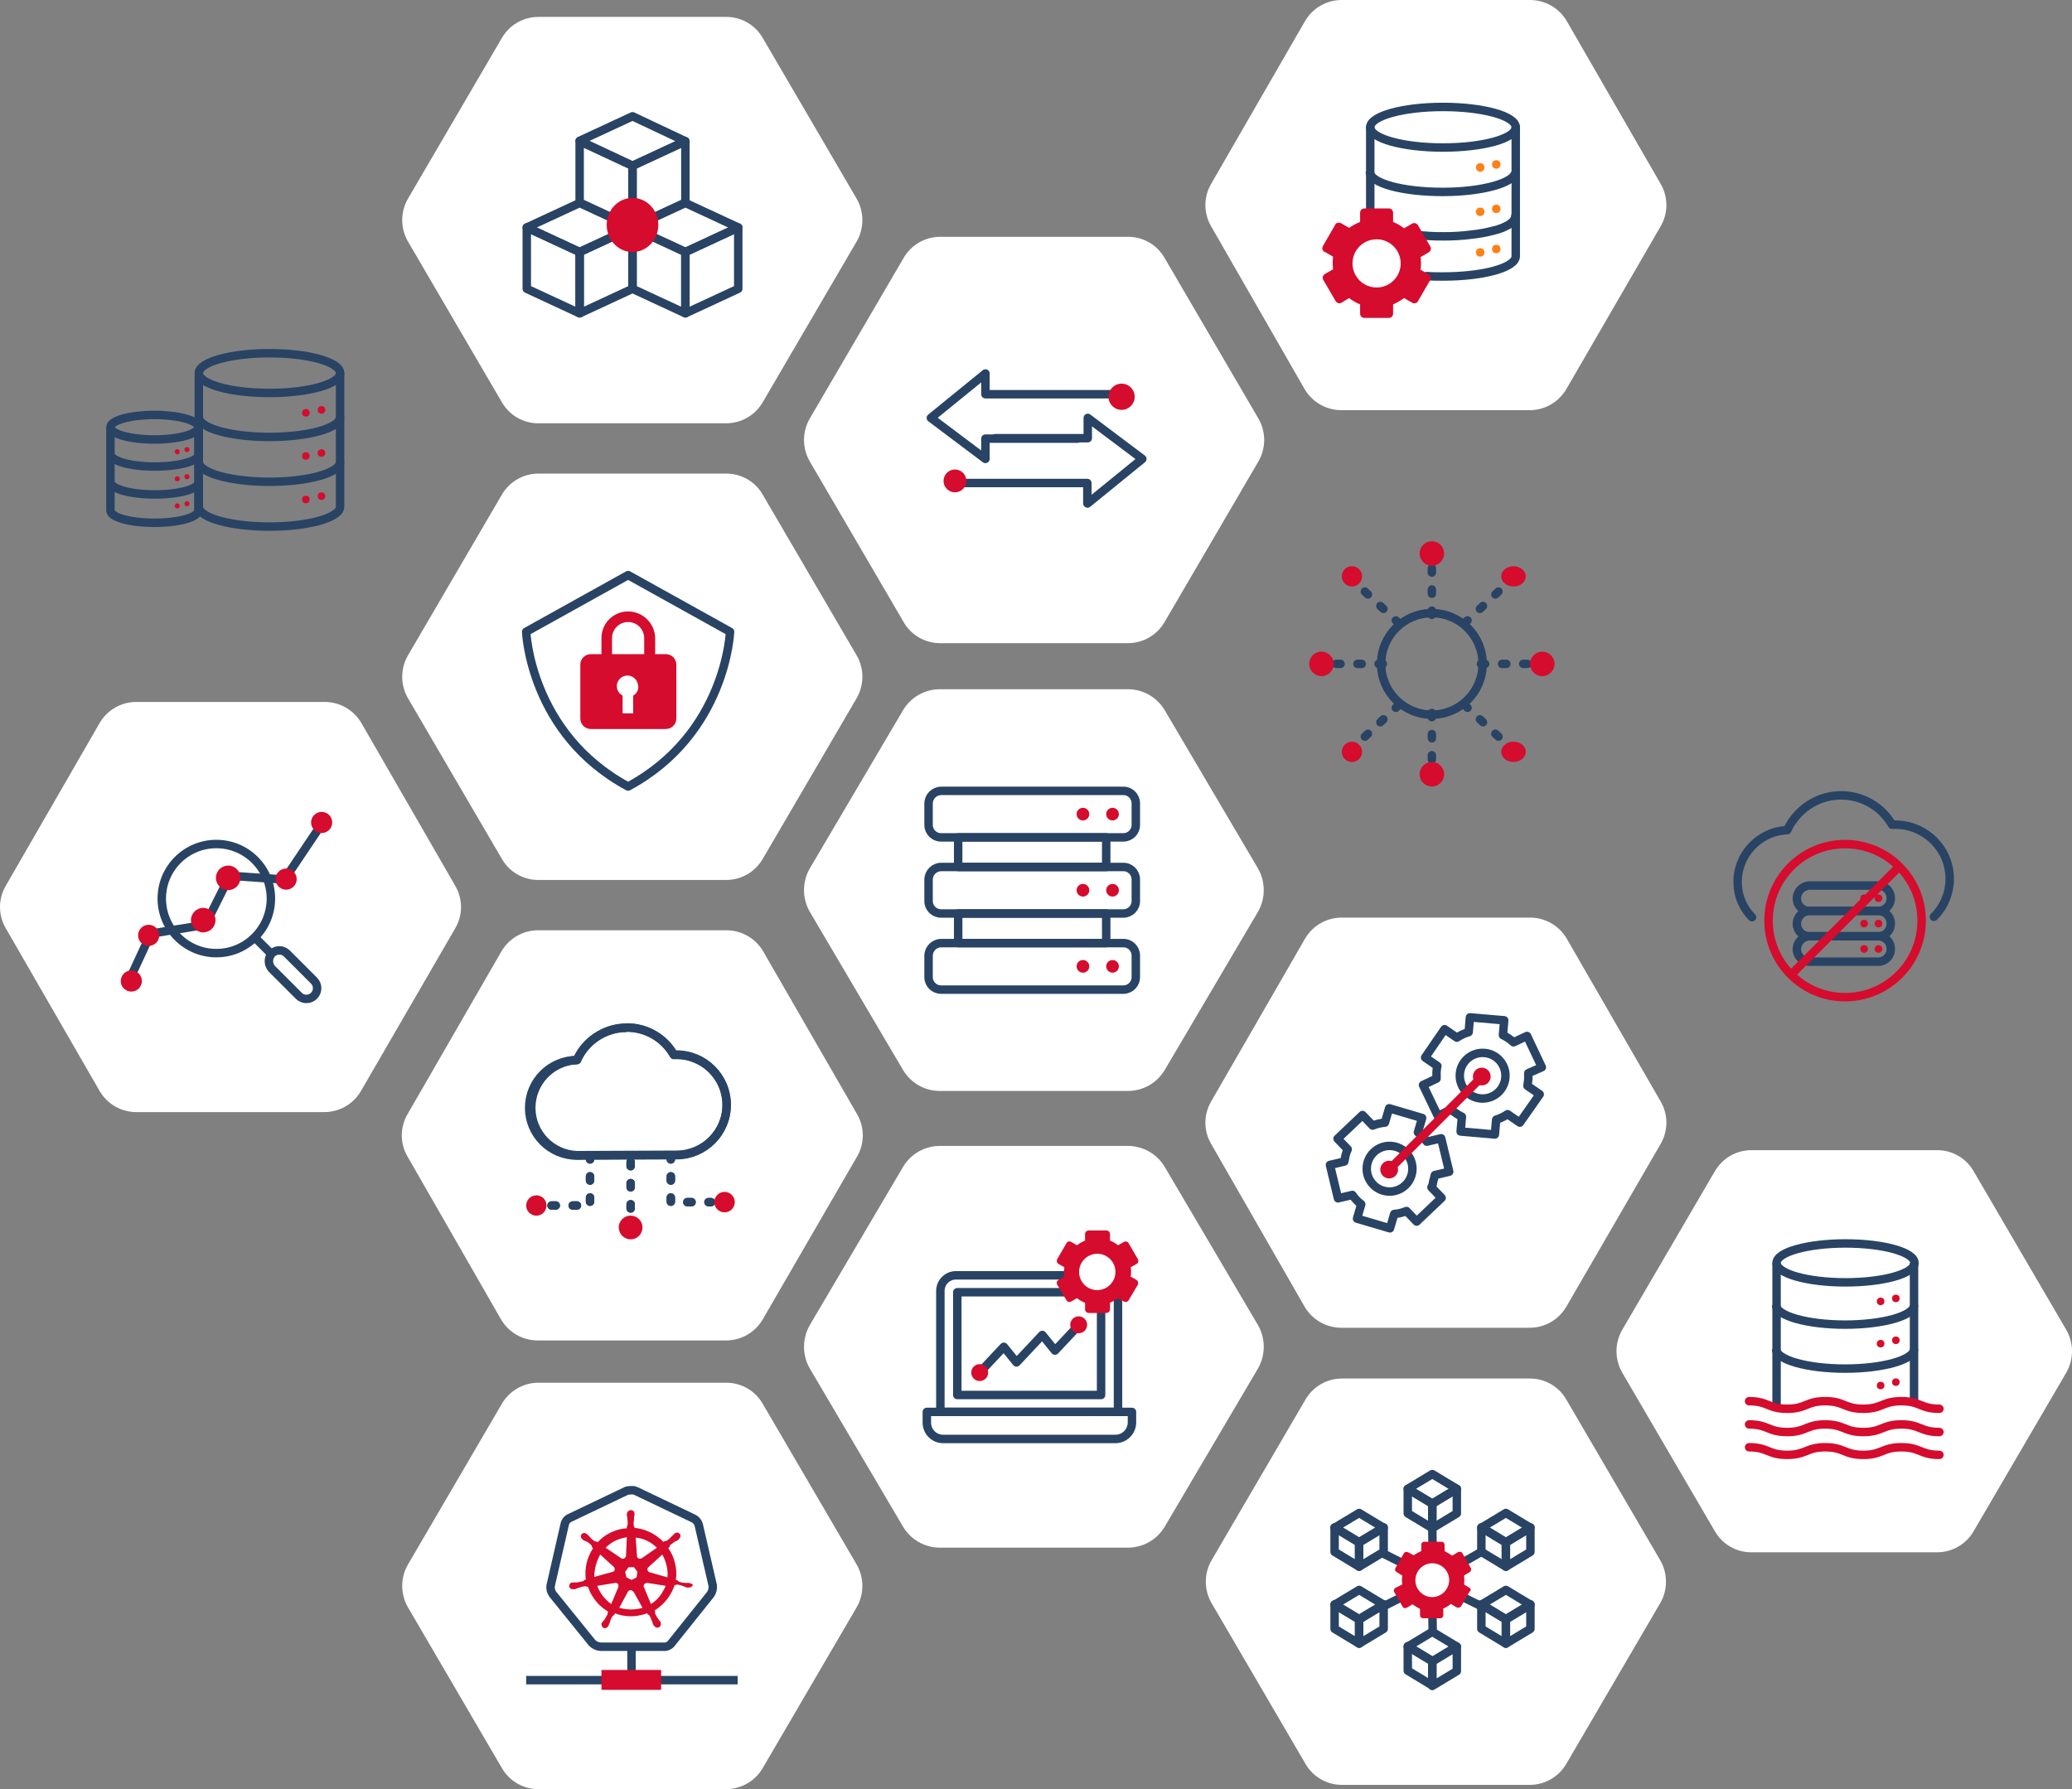 <svg xmlns="http://www.w3.org/2000/svg" id="Livello_1" data-name="Livello 1" viewBox="0 0 489.9 423.1"><rect x="0" y="0" width="489.9" height="423.1" fill="#808080" stroke="none"/><defs><style>      .cls-1, .cls-2 {        stroke: #d50c2d;      }      .cls-1, .cls-2, .cls-3, .cls-4, .cls-5 {        stroke-linecap: round;      }      .cls-1, .cls-2, .cls-3, .cls-4, .cls-5, .cls-6 {        stroke-width: 2px;      }      .cls-1, .cls-4 {        stroke-miterlimit: 10;      }      .cls-1, .cls-7 {        fill: #d50c2d;      }      .cls-2, .cls-3, .cls-4, .cls-5, .cls-6 {        fill: none;      }      .cls-2, .cls-3, .cls-5, .cls-6 {        stroke-linejoin: round;      }      .cls-3, .cls-4, .cls-5, .cls-6 {        stroke: #294364;      }      .cls-4, .cls-5 {        stroke-dasharray: 0 0 1 4;      }      .cls-7, .cls-8, .cls-9 {        stroke-width: 0px;      }      .cls-8 {        fill: #ff8015;      }      .cls-9 {        fill: #fff;      }    </style></defs><g id="main-01"><g id="Grupo_9682" data-name="Grupo 9682"><path id="Polygon_17-15" data-name="Polygon 17-15" class="cls-9" d="M171.75,327c3.56,0,6.84,1.91,8.6,5l22.2,38c1.8,3.13,1.8,6.97,0,10.1l-22.2,38c-1.78,3.08-5.05,4.98-8.6,5h-44.5c-3.56,0-6.84-1.91-8.6-5l-22.2-38c-1.8-3.13-1.8-6.97,0-10.1l22.2-38c1.78-3.08,5.05-4.98,8.6-5h44.5Z"></path></g><g id="Grupo_9684" data-name="Grupo 9684"><path id="Path_26339-2" data-name="Path 26339-2" class="cls-9" d="M171.75,4c3.56,0,6.84,1.91,8.6,5l22.2,38c1.8,3.13,1.8,6.97,0,10.1l-22.2,38c-1.78,3.08-5.05,4.98-8.6,5h-44.5c-3.56,0-6.84-1.91-8.6-5l-22.2-38c-1.8-3.13-1.8-6.97,0-10.1l22.2-38c1.78-3.08,5.05-4.98,8.6-5h44.5Z"></path></g><g id="Grupo_9685" data-name="Grupo 9685"><path id="Polygon_17-17" data-name="Polygon 17-17" class="cls-9" d="M266.75,56c3.56,0,6.84,1.91,8.6,5l22.2,38c1.8,3.13,1.8,6.97,0,10.1l-22.2,38c-1.78,3.08-5.05,4.98-8.6,5h-44.5c-3.56,0-6.84-1.91-8.6-5l-22.2-38c-1.8-3.13-1.8-6.97,0-10.1l22.2-38c1.78-3.08,5.05-4.98,8.6-5h44.5Z"></path></g><g id="Grupo_9686" data-name="Grupo 9686"><path id="Polygon_17-18" data-name="Polygon 17-18" class="cls-9" d="M361.75,0c3.58,0,6.9,1.9,8.7,5l22.2,38.5c1.8,3.09,1.8,6.91,0,10l-22.3,38.5c-1.8,3.1-5.12,5.01-8.7,5h-44.5c-3.58,0-6.9-1.9-8.7-5l-22.1-38.5c-1.8-3.09-1.8-6.91,0-10l22.2-38.5c1.8-3.1,5.12-5.01,8.7-5h44.5Z"></path></g><g id="Grupo_9687" data-name="Grupo 9687"><path id="Polygon_17-19" data-name="Polygon 17-19" class="cls-9" d="M171.75,220c3.58,0,6.9,1.9,8.7,5l22.2,38.5c1.8,3.09,1.8,6.91,0,10l-22.3,38.5c-1.8,3.1-5.12,5.01-8.7,5h-44.5c-3.58,0-6.9-1.9-8.7-5l-22.1-38.5c-1.8-3.09-1.8-6.91,0-10l22.2-38.5c1.8-3.1,5.12-5.01,8.7-5h44.5Z"></path></g><g id="Grupo_9688" data-name="Grupo 9688"><path id="Polygon_17-20" data-name="Polygon 17-20" class="cls-9" d="M76.75,166c3.58,0,6.9,1.9,8.7,5l22.2,38.5c1.8,3.09,1.8,6.91,0,10l-22.3,38.5c-1.8,3.1-5.12,5.01-8.7,5h-44.4c-3.58,0-6.9-1.9-8.7-5L1.35,219.5c-1.8-3.09-1.8-6.91,0-10l22.2-38.5c1.8-3.1,5.12-5.01,8.7-5h44.5Z"></path></g><g id="Grupo_9690" data-name="Grupo 9690"><path id="Polygon_17-22" data-name="Polygon 17-22" class="cls-9" d="M266.75,163c3.52.02,6.78,1.88,8.6,4.9l22.1,37.5c1.8,3.16,1.8,7.04,0,10.2l-22.1,37.5c-1.82,3.02-5.08,4.88-8.6,4.9h-44.6c-3.52-.02-6.78-1.88-8.6-4.9l-22.1-37.5c-1.8-3.16-1.8-7.04,0-10.2l22.1-37.5c1.82-3.02,5.08-4.88,8.6-4.9h44.6Z"></path></g><g id="Grupo_9691" data-name="Grupo 9691"><path id="Polygon_17-23" data-name="Polygon 17-23" class="cls-9" d="M171.75,112c3.56,0,6.84,1.91,8.6,5l22.2,38c1.8,3.13,1.8,6.97,0,10.1l-22.2,38c-1.78,3.08-5.05,4.98-8.6,5h-44.5c-3.56,0-6.84-1.91-8.6-5l-22.2-38c-1.8-3.13-1.8-6.97,0-10.1l22.2-38c1.78-3.08,5.05-4.98,8.6-5h44.5Z"></path></g><g id="Grupo_9692" data-name="Grupo 9692"><path id="Polygon_17-24" data-name="Polygon 17-24" class="cls-9" d="M361.75,326c3.56,0,6.84,1.91,8.6,5l22.2,38c1.8,3.13,1.8,6.97,0,10.1l-22.2,38c-1.78,3.08-5.05,4.98-8.6,5h-44.5c-3.56,0-6.84-1.91-8.6-5l-22.2-38c-1.8-3.13-1.8-6.97,0-10.1l22.2-38c1.78-3.08,5.05-4.98,8.6-5h44.5Z"></path></g><g id="Grupo_9694" data-name="Grupo 9694"><path id="Polygon_17-26" data-name="Polygon 17-26" class="cls-9" d="M266.75,271c3.52.02,6.78,1.88,8.6,4.9l22.1,37.5c1.8,3.16,1.8,7.04,0,10.2l-22.1,37.5c-1.82,3.02-5.08,4.88-8.6,4.9h-44.6c-3.52-.02-6.78-1.88-8.6-4.9l-22.1-37.5c-1.8-3.16-1.8-7.04,0-10.2l22.1-37.5c1.82-3.02,5.08-4.88,8.6-4.9h44.6Z"></path></g><g id="Grupo_9695" data-name="Grupo 9695"><path id="Polygon_17-27" data-name="Polygon 17-27" class="cls-9" d="M361.75,217c3.58,0,6.9,1.9,8.7,5l22.2,38.5c1.8,3.09,1.8,6.91,0,10l-22.3,38.5c-1.8,3.1-5.12,5.01-8.7,5h-44.5c-3.58,0-6.9-1.9-8.7-5l-22.1-38.5c-1.8-3.09-1.8-6.91,0-10l22.2-38.5c1.8-3.1,5.12-5.01,8.7-5h44.5Z"></path></g><g id="Grupo_9696" data-name="Grupo 9696"><path id="Polygon_17-28" data-name="Polygon 17-28" class="cls-9" d="M458.05,272c3.56,0,6.84,1.91,8.6,5l21.9,37.5c1.8,3.13,1.8,6.97,0,10.1l-21.9,37.5c-1.78,3.08-5.05,4.98-8.6,5h-44c-3.56,0-6.84-1.91-8.6-5l-21.9-37.5c-1.8-3.13-1.8-6.97,0-10.1l21.9-37.5c1.78-3.08,5.05-4.98,8.6-5h44Z"></path></g><g id="icons-14"><path id="Path_26159" data-name="Path 26159" class="cls-6" d="M137.05,74.1l-12.5-5.8v-14.5l12.5,5.8v14.5Z"></path><path id="Path_26160" data-name="Path 26160" class="cls-6" d="M149.55,68.3l-12.5,5.8v-14.5l12.5-5.8v14.5Z"></path><path id="Path_26161" data-name="Path 26161" class="cls-6" d="M137.05,48l-12.5,5.8,12.5,5.8,12.5-5.8-12.5-5.8Z"></path><path id="Path_26162" data-name="Path 26162" class="cls-6" d="M162.05,74.1l-12.5-5.8v-14.5l12.5,5.8v14.5Z"></path><path id="Path_26163" data-name="Path 26163" class="cls-6" d="M174.55,68.3l-12.5,5.8v-14.5l12.5-5.8v14.5Z"></path><path id="Path_26164" data-name="Path 26164" class="cls-6" d="M162.05,48l-12.5,5.8,12.5,5.8,12.5-5.8-12.5-5.8Z"></path><path id="Path_26165" data-name="Path 26165" class="cls-6" d="M149.55,53.7l-12.5-5.8v-14.5l12.5,5.8v14.5Z"></path><path id="Path_26166" data-name="Path 26166" class="cls-6" d="M162.05,47.9l-12.5,5.8v-14.5l12.5-5.8v14.5Z"></path><path id="Path_26167" data-name="Path 26167" class="cls-6" d="M149.55,27.5l-12.5,5.8,12.5,5.9,12.5-5.8-12.5-5.9Z"></path><ellipse id="Ellipse_160" data-name="Ellipse 160" class="cls-7" cx="149.55" cy="53.2" rx="6.1" ry="6.4"></ellipse></g><g id="icons-20"><ellipse id="Ellipse_186" data-name="Ellipse 186" class="cls-6" cx="341.18" cy="30.09" rx="17.2" ry="4.8"></ellipse><path id="Path_26180" data-name="Path 26180" class="cls-6" d="M358.28,40.59c0,2.6-7.7,4.8-17.2,4.8s-17.2-2.1-17.2-4.8"></path><path id="Path_26181" data-name="Path 26181" class="cls-3" d="M358.28,51.09c0,.7-.5,1.3-1.3,1.9-1.14.7-2.39,1.21-3.7,1.5-1.77.48-3.58.81-5.4,1-2.22.29-4.46.42-6.7.4-2.24.02-4.48-.12-6.7-.4"></path><path id="Path_26182" data-name="Path 26182" class="cls-3" d="M337.38,65.29c1.2.1,2.5.1,3.8.1,9.5,0,17.2-2.1,17.2-4.8v-30.5"></path><line id="Line_155" data-name="Line 155" class="cls-3" x1="323.98" y1="30.09" x2="323.98" y2="50.09"></line><circle id="Ellipse_187" data-name="Ellipse 187" class="cls-8" cx="349.98" cy="39.59" r="1"></circle><circle id="Ellipse_188" data-name="Ellipse 188" class="cls-8" cx="353.78" cy="38.89" r="1"></circle><circle id="Ellipse_189" data-name="Ellipse 189" class="cls-8" cx="349.98" cy="50.09" r="1"></circle><circle id="Ellipse_190" data-name="Ellipse 190" class="cls-8" cx="353.78" cy="49.39" r="1"></circle><circle id="Ellipse_191" data-name="Ellipse 191" class="cls-8" cx="349.98" cy="59.69" r="1"></circle><circle id="Ellipse_192" data-name="Ellipse 192" class="cls-8" cx="353.78" cy="58.89" r="1"></circle><path id="Path_26183" data-name="Path 26183" class="cls-7" d="M337.78,64.89l-1.9-1.1c.13-1,.13-2,0-3l1.9-1.1c.49-.26.68-.88.42-1.37,0-.01-.01-.02-.02-.03l-2.9-5c-.26-.49-.88-.68-1.37-.42-.01,0-.02.01-.03.02l-1.9,1.1c-.79-.62-1.67-1.12-2.6-1.5v-2.2c0-.55-.45-1-1-1h-5.8c-.55,0-1,.45-1,1h0v2.2c-.92.37-1.79.84-2.6,1.4l-1.9-1.1c-.24-.14-.53-.17-.8-.1-.3.1-.5.2-.6.5l-2.9,5c-.28.48-.11,1.1.37,1.38.01,0,.02.01.03.02h.1l1.9,1.1c-.1,1-.1,2,0,3l-1.9,1.1c-.49.26-.68.88-.42,1.37,0,.01.01.02.02.03l2.9,5c.15.22.36.39.6.5.27.07.56.04.8-.1l1.8-1.1c.79.62,1.67,1.12,2.6,1.5v2.2c0,.55.45,1,1,1h5.8c.55,0,1-.45,1-1v-2.2c.92-.4,1.79-.9,2.6-1.5l1.9,1.1c.25.13.53.17.8.1.3-.1.5-.2.6-.5l2.9-5c.3-.3.1-1-.4-1.3ZM325.48,67.99c-3.15,0-5.7-2.55-5.7-5.7,0-3.15,2.55-5.7,5.7-5.7s5.7,2.55,5.7,5.7h0c0,3.15-2.55,5.7-5.7,5.7Z"></path></g><g id="icons-04"><path id="Path_26111" data-name="Path 26111" class="cls-3" d="M262.79,93.23h-29.8v-4.8"></path><path id="Path_26112" data-name="Path 26112" class="cls-3" d="M232.99,88.33l-12.9,10.5,12.9,9.7v-4.8h21.8"></path><path id="Path_26113" data-name="Path 26113" class="cls-3" d="M227.29,114.23h29.8v4.8"></path><path id="Path_26114" data-name="Path 26114" class="cls-3" d="M257.19,119.03l12.9-10.5-12.9-9.7v4.8h-21.8"></path><circle id="Ellipse_143" data-name="Ellipse 143" class="cls-7" cx="265.19" cy="93.83" r="3.1"></circle><circle id="Ellipse_144" data-name="Ellipse 144" class="cls-7" cx="225.79" cy="113.73" r="2.7"></circle></g><g id="icons-25"><ellipse id="Ellipse_197" data-name="Ellipse 197" class="cls-6" cx="63.71" cy="88.23" rx="16.7" ry="4.7"></ellipse><path id="Path_26203" data-name="Path 26203" class="cls-6" d="M80.41,98.63c0,2.6-7.5,4.7-16.7,4.7s-16.7-2.1-16.7-4.7"></path><path id="Path_26204" data-name="Path 26204" class="cls-6" d="M80.41,109.23c0,2.6-7.5,4.7-16.7,4.7s-16.7-2.1-16.7-4.7"></path><path id="Path_26205" data-name="Path 26205" class="cls-6" d="M47.01,88.33v31.5c0,2.6,7.5,4.7,16.7,4.7s16.7-2.1,16.7-4.7v-31.6"></path><circle id="Ellipse_198" data-name="Ellipse 198" class="cls-7" cx="72.31" cy="97.63" r=".9"></circle><circle id="Ellipse_199" data-name="Ellipse 199" class="cls-7" cx="76.01" cy="96.93" r=".9"></circle><circle id="Ellipse_200" data-name="Ellipse 200" class="cls-7" cx="72.31" cy="107.83" r=".9"></circle><circle id="Ellipse_201" data-name="Ellipse 201" class="cls-7" cx="76.01" cy="107.13" r=".9"></circle><circle id="Ellipse_202" data-name="Ellipse 202" class="cls-7" cx="72.31" cy="118.13" r=".9"></circle><circle id="Ellipse_203" data-name="Ellipse 203" class="cls-7" cx="76.01" cy="117.33" r=".9"></circle><ellipse id="Ellipse_204" data-name="Ellipse 204" class="cls-6" cx="36.51" cy="101.03" rx="10.4" ry="2.9"></ellipse><path id="Path_26206" data-name="Path 26206" class="cls-6" d="M47.01,107.43c0,1.6-4.6,2.9-10.4,2.9s-10.4-1.3-10.4-2.9"></path><path id="Path_26207" data-name="Path 26207" class="cls-6" d="M47.01,114.03c0,1.6-4.6,2.9-10.4,2.9s-10.4-1.3-10.4-2.9"></path><path id="Path_26208" data-name="Path 26208" class="cls-6" d="M26.11,101.03v19.7c0,1.6,4.6,2.9,10.4,2.9s10.4-1.3,10.4-2.9v-19.7"></path><circle id="Ellipse_205" data-name="Ellipse 205" class="cls-7" cx="41.91" cy="106.83" r=".6"></circle><circle id="Ellipse_206" data-name="Ellipse 206" class="cls-7" cx="44.21" cy="106.33" r=".6"></circle><circle id="Ellipse_207" data-name="Ellipse 207" class="cls-7" cx="41.91" cy="113.23" r=".6"></circle><circle id="Ellipse_208" data-name="Ellipse 208" class="cls-7" cx="44.21" cy="112.73" r=".6"></circle><circle id="Ellipse_209" data-name="Ellipse 209" class="cls-7" cx="41.91" cy="119.63" r=".6"></circle><circle id="Ellipse_210" data-name="Ellipse 210" class="cls-7" cx="44.21" cy="119.13" r=".6"></circle></g><g id="icons-11"><path id="Path_26129" data-name="Path 26129" class="cls-6" d="M148.51,136l-24.1,13.4s.9,24.1,24.1,36.6c23.2-12.5,24.1-36.6,24.1-36.6l-24.1-13.4Z"></path><path id="Path_26130" data-name="Path 26130" class="cls-7" d="M148.51,144.6c-3.47-.01-6.29,2.78-6.3,6.25,0,.02,0,.03,0,.05v3.8h-2.5c-1.37-.01-2.49,1.08-2.5,2.45,0,.02,0,.03,0,.05h0v12.7c-.01,1.37,1.08,2.49,2.45,2.5.02,0,.03,0,.05,0h17.7c1.37.01,2.49-1.08,2.5-2.45,0-.02,0-.03,0-.05h0v-12.7c.01-1.37-1.08-2.49-2.45-2.5-.02,0-.03,0-.05,0h-2.5v-3.8c-.07-3.49-2.91-6.29-6.4-6.3ZM144.71,150.9c0-2.1,1.7-3.8,3.8-3.8,2.1,0,3.8,1.7,3.8,3.8h0v3.8h-7.6v-3.8ZM149.71,164.5v4.2h-2.5v-4.2c-1.23-.63-1.73-2.14-1.1-3.37.63-1.23,2.14-1.73,3.37-1.1.69.35,1.18,1.01,1.33,1.77.02.17.06.34.1.5.07.91-.4,1.77-1.2,2.2Z"></path></g><g id="icons-43"><circle id="Ellipse_261" data-name="Ellipse 261" class="cls-6" cx="338.55" cy="157" r="12"></circle><line id="Line_189" data-name="Line 189" class="cls-5" x1="346.25" y1="147.4" x2="359.75" y2="134.8"></line><line id="Line_190" data-name="Line 190" class="cls-5" x1="330.75" y1="147.4" x2="317.25" y2="134.8"></line><line id="Line_191" data-name="Line 191" class="cls-5" x1="330.75" y1="166.7" x2="317.25" y2="179.3"></line><line id="Line_192" data-name="Line 192" class="cls-5" x1="346.25" y1="166.7" x2="359.75" y2="179.3"></line><line id="Line_193" data-name="Line 193" class="cls-5" x1="338.55" y1="145.4" x2="338.55" y2="130.9"></line><line id="Line_194" data-name="Line 194" class="cls-5" x1="338.55" y1="168.6" x2="338.55" y2="183.1"></line><line id="Line_195" data-name="Line 195" class="cls-5" x1="326.95" y1="157" x2="312.45" y2="157"></line><line id="Line_196" data-name="Line 196" class="cls-5" x1="350.15" y1="157" x2="364.65" y2="157"></line><circle id="Ellipse_262" data-name="Ellipse 262" class="cls-7" cx="364.65" cy="157" r="2.9"></circle><ellipse id="Ellipse_263" data-name="Ellipse 263" class="cls-7" cx="357.85" cy="136.3" rx="2.9" ry="2.4"></ellipse><circle id="Ellipse_264" data-name="Ellipse 264" class="cls-7" cx="319.65" cy="136.3" r="2.4"></circle><circle id="Ellipse_265" data-name="Ellipse 265" class="cls-7" cx="312.45" cy="157" r="2.9"></circle><circle id="Ellipse_266" data-name="Ellipse 266" class="cls-7" cx="338.55" cy="130.9" r="2.9"></circle><ellipse id="Ellipse_267" data-name="Ellipse 267" class="cls-7" cx="357.85" cy="177.8" rx="2.9" ry="2.4"></ellipse><circle id="Ellipse_268" data-name="Ellipse 268" class="cls-7" cx="319.65" cy="177.8" r="2.4"></circle><circle id="Ellipse_269" data-name="Ellipse 269" class="cls-7" cx="338.55" cy="183.1" r="2.9"></circle></g><g id="icons-10"><circle id="Ellipse_150" data-name="Ellipse 150" class="cls-7" cx="256.05" cy="192.53" r="1.5"></circle><circle id="Ellipse_151" data-name="Ellipse 151" class="cls-7" cx="263.05" cy="192.53" r="1.5"></circle><circle id="Ellipse_152" data-name="Ellipse 152" class="cls-7" cx="256.05" cy="210.53" r="1.5"></circle><circle id="Ellipse_153" data-name="Ellipse 153" class="cls-7" cx="263.05" cy="210.53" r="1.5"></circle><circle id="Ellipse_154" data-name="Ellipse 154" class="cls-7" cx="256.05" cy="228.53" r="1.5"></circle><circle id="Ellipse_155" data-name="Ellipse 155" class="cls-7" cx="263.05" cy="228.53" r="1.5"></circle><path id="Rectangle_7268" data-name="Rectangle 7268" class="cls-6" d="M222.55,205.03h43c1.63-.03,2.97,1.26,3,2.89,0,.04,0,.07,0,.11v5c.03,1.63-1.26,2.97-2.89,3-.04,0-.07,0-.11,0h-43c-1.63.03-2.97-1.26-3-2.89,0-.04,0-.07,0-.11v-5c0-1.65,1.35-3,3-3Z"></path><rect id="Rectangle_7269" data-name="Rectangle 7269" class="cls-6" x="226.55" y="198.03" width="35" height="7"></rect><rect id="Rectangle_7270" data-name="Rectangle 7270" class="cls-6" x="226.55" y="216.03" width="35" height="7"></rect><path id="Rectangle_7271" data-name="Rectangle 7271" class="cls-6" d="M222.55,187.03h43c1.63-.03,2.97,1.26,3,2.89,0,.04,0,.07,0,.11v5c.03,1.63-1.26,2.97-2.89,3-.04,0-.07,0-.11,0h-43c-1.63.03-2.97-1.26-3-2.89,0-.04,0-.07,0-.11v-5c0-1.65,1.35-3,3-3Z"></path><path id="Rectangle_7272" data-name="Rectangle 7272" class="cls-6" d="M222.55,223.03h43c1.63-.03,2.97,1.26,3,2.89,0,.04,0,.07,0,.11v5c.03,1.63-1.26,2.97-2.89,3-.04,0-.07,0-.11,0h-43c-1.63.03-2.97-1.26-3-2.89,0-.04,0-.07,0-.11v-5c0-1.65,1.35-3,3-3Z"></path></g><g id="icons-30"><circle id="Ellipse_218" data-name="Ellipse 218" class="cls-6" cx="350.55" cy="254.39" r="5.4"></circle><path id="Path_26222" data-name="Path 26222" class="cls-6" d="M361.15,256.79l2.9,2-4.7,6.7-2.9-2c-.83.57-1.74,1.01-2.7,1.3l-.3,3.5-8.1-.7.3-3.5c-.91-.44-1.76-1.01-2.5-1.7l-3.2,1.5-3.5-7.3,3.2-1.5v-1.5c.02-.51.08-1.01.2-1.5l-2.9-2,4.6-6.7,2.9,2c.86-.57,1.81-1.01,2.8-1.3l.3-3.5,8.1.7-.3,3.5c.91.44,1.76,1.01,2.5,1.7l3.2-1.5,3.5,7.4-3.2,1.4v1.5c-.1.5-.1,1-.2,1.5Z"></path><circle id="Ellipse_219" data-name="Ellipse 219" class="cls-6" cx="328.55" cy="276.39" r="5.4"></circle><path id="Path_26223" data-name="Path 26223" class="cls-6" d="M338.45,280.79l2.4,2.5-5.9,5.6-2.4-2.5c-.92.39-1.9.62-2.9.7l-1,3.4-7.8-2.3,1-3.4c-.82-.61-1.53-1.35-2.1-2.2l-3.4.8-1.9-7.9,3.4-.8.3-1.5c.12-.48.29-.95.5-1.4l-2.4-2.5,5.9-5.6,2.4,2.5c.92-.39,1.9-.62,2.9-.7l1-3.4,7.8,2.3-1,3.4c.8.63,1.51,1.37,2.1,2.2l3.4-.8,1.9,7.9-3.4.8c-.09.51-.22,1.01-.4,1.5-.03.49-.16.97-.4,1.4Z"></path><line id="Line_173" data-name="Line 173" class="cls-1" x1="328.85" y1="276.19" x2="349.95" y2="255.09"></line><circle id="Ellipse_220" data-name="Ellipse 220" class="cls-7" cx="350.35" cy="254.59" r="2.1"></circle><circle id="Ellipse_221" data-name="Ellipse 221" class="cls-7" cx="328.45" cy="276.59" r="2.1"></circle></g><g id="icons-49"><path id="Path_26299" data-name="Path 26299" class="cls-6" d="M30.65,231.6l5-10.8,12.9-2.1,5.8-11.6,12.9.9,9.6-14.3"></path><circle id="Ellipse_272" data-name="Ellipse 272" class="cls-6" cx="51.15" cy="212.5" r="12.9"></circle><line id="Line_210" data-name="Line 210" class="cls-6" x1="64.15" y1="225.6" x2="59.75" y2="221.2"></line><path id="Rectangle_7296" data-name="Rectangle 7296" class="cls-6" d="M64.25,225.5h0c.99-.99,2.59-1,3.58-.01,0,0,.01,0,.01.01l6.4,6.4c.99.99,1,2.59.01,3.58,0,0,0,.01-.01.01h0c-.99.99-2.59,1-3.58.01,0,0-.01,0-.01-.01l-6.4-6.4c-.9-1.03-.9-2.57,0-3.6Z"></path><circle id="Ellipse_273" data-name="Ellipse 273" class="cls-7" cx="76.05" cy="194.5" r="2.5"></circle><circle id="Ellipse_274" data-name="Ellipse 274" class="cls-7" cx="67.65" cy="207.9" r="2.5"></circle><circle id="Ellipse_275" data-name="Ellipse 275" class="cls-7" cx="35.15" cy="221.2" r="2.5"></circle><circle id="Ellipse_276" data-name="Ellipse 276" class="cls-7" cx="31.05" cy="232" r="2.5"></circle><circle id="Ellipse_277" data-name="Ellipse 277" class="cls-7" cx="53.95" cy="207.6" r="2.9"></circle><circle id="Ellipse_278" data-name="Ellipse 278" class="cls-7" cx="48.05" cy="217.6" r="2.9"></circle></g><g id="icons-12"><path id="Path_26131" data-name="Path 26131" class="cls-5" d="M139.51,273.19v11.9h-9.5"></path><line id="Line_120" data-name="Line 120" class="cls-4" x1="149.11" y1="274.79" x2="149.11" y2="289.89"></line><path id="Path_26132" data-name="Path 26132" class="cls-5" d="M158.61,273.19v11.1h9.5"></path><circle id="Ellipse_156" data-name="Ellipse 156" class="cls-8" cx="171.31" cy="284.29" r="2.4"></circle><path id="Path_26133" data-name="Path 26133" class="cls-8" d="M126.81,282.69c1.26,0,2.29,1.01,2.3,2.27,0,.04,0,.09,0,.13-.01,1.26-1.04,2.29-2.3,2.3"></path><path id="Path_26134" data-name="Path 26134" class="cls-8" d="M146.31,290.29c0-1.52,1.23-2.75,2.75-2.75s2.75,1.23,2.75,2.75"></path><path id="Path_26135" data-name="Path 26135" class="cls-6" d="M125.61,261.99c.01,6.03,4.78,10.97,10.8,11.2h0l23.6-.1c6.54-.03,11.83-5.36,11.8-11.9s-5.36-11.83-11.9-11.8h-.6c-2.29-4.01-6.58-6.47-11.2-6.4"></path><path id="Path_26136" data-name="Path 26136" class="cls-6" d="M148.11,243.09c-5.06,0-9.64,2.98-11.7,7.6-6.04.28-10.79,5.25-10.8,11.3"></path><path id="Path_26137" data-name="Path 26137" class="cls-5" d="M139.51,273.19v11.9h-9.5"></path><line id="Line_121" data-name="Line 121" class="cls-4" x1="149.11" y1="274.79" x2="149.11" y2="289.89"></line><path id="Path_26138" data-name="Path 26138" class="cls-5" d="M158.61,273.19v11.1h9.5"></path><circle id="Ellipse_157" data-name="Ellipse 157" class="cls-7" cx="171.31" cy="284.29" r="2.4"></circle><circle id="Ellipse_158" data-name="Ellipse 158" class="cls-7" cx="126.81" cy="285.09" r="2.4"></circle><circle id="Ellipse_159" data-name="Ellipse 159" class="cls-7" cx="149.11" cy="290.29" r="2.8"></circle><path id="Path_26139" data-name="Path 26139" class="cls-6" d="M159.91,249.49h-.6c-3.49-6.14-11.3-8.29-17.44-4.79-.05.03-.11.06-.16.09-2.35,1.35-4.21,3.42-5.3,5.9-6.24,0-11.3,5.06-11.3,11.3,0,6.24,5.06,11.29,11.3,11.3h0l23.6-.1c6.54-.03,11.83-5.36,11.8-11.9-.03-6.54-5.36-11.83-11.9-11.8Z"></path></g><g id="icons-17"><path id="Path_26173" data-name="Path 26173" class="cls-3" d="M457.25,216.82c4.97-4.95,4.99-13,.03-17.97-.04-.04-.09-.09-.13-.13-2.42-2.39-5.7-3.72-9.1-3.7h-.7c-3.87-6.65-12.4-8.9-19.05-5.03-.02.01-.04.02-.05.03-2.49,1.48-4.47,3.68-5.7,6.3-6.73.3-11.95,5.97-11.7,12.7.08,2.97,1.3,5.8,3.4,7.9"></path><circle id="Ellipse_164" data-name="Ellipse 164" class="cls-7" cx="440.75" cy="212.42" r=".9"></circle><circle id="Ellipse_165" data-name="Ellipse 165" class="cls-7" cx="444.15" cy="212.42" r=".9"></circle><circle id="Ellipse_166" data-name="Ellipse 166" class="cls-7" cx="440.75" cy="218.42" r=".9"></circle><circle id="Ellipse_167" data-name="Ellipse 167" class="cls-7" cx="444.15" cy="218.42" r=".9"></circle><circle id="Ellipse_168" data-name="Ellipse 168" class="cls-7" cx="440.75" cy="224.42" r=".9"></circle><circle id="Ellipse_169" data-name="Ellipse 169" class="cls-7" cx="444.15" cy="224.42" r=".9"></circle><path id="Rectangle_7274" data-name="Rectangle 7274" class="cls-6" d="M427.85,215.42h16.2c1.63-.03,2.97,1.26,3,2.89,0,.04,0,.07,0,.11h0c.03,1.63-1.26,2.97-2.89,3-.04,0-.07,0-.11,0h-16.2c-1.63.03-2.97-1.26-3-2.89,0-.04,0-.07,0-.11h0c.04-1.64,1.36-2.96,3-3Z"></path><path id="Rectangle_7275" data-name="Rectangle 7275" class="cls-6" d="M427.85,209.42h16.2c1.63-.03,2.97,1.26,3,2.89,0,.04,0,.07,0,.11h0c.03,1.63-1.26,2.97-2.89,3-.04,0-.07,0-.11,0h-16.2c-1.63.03-2.97-1.26-3-2.89,0-.04,0-.07,0-.11h0c.04-1.64,1.36-2.96,3-3Z"></path><path id="Rectangle_7276" data-name="Rectangle 7276" class="cls-6" d="M427.85,221.42h16.2c1.63-.03,2.97,1.26,3,2.89,0,.04,0,.07,0,.11h0c.03,1.63-1.26,2.97-2.89,3-.04,0-.07,0-.11,0h-16.2c-1.63.03-2.97-1.26-3-2.89,0-.04,0-.07,0-.11h0c.04-1.64,1.36-2.96,3-3Z"></path><circle id="Ellipse_170" data-name="Ellipse 170" class="cls-2" cx="436.25" cy="217.72" r="18.1"></circle><line id="Line_145" data-name="Line 145" class="cls-2" x1="423.55" y1="230.42" x2="448.95" y2="205.02"></line></g><g id="icons-31"><ellipse id="Ellipse_222" data-name="Ellipse 222" class="cls-6" cx="436.35" cy="298.66" rx="16.3" ry="4.6"></ellipse><path id="Path_26224" data-name="Path 26224" class="cls-6" d="M452.55,308.66c0,2.5-7.3,4.6-16.3,4.6s-16.3-2.1-16.3-4.6"></path><path id="Path_26225" data-name="Path 26225" class="cls-6" d="M452.55,319.06c0,2.5-7.3,4.6-16.3,4.6s-16.3-2.1-16.3-4.6"></path><line id="Line_174" data-name="Line 174" class="cls-6" x1="452.55" y1="331.16" x2="452.55" y2="298.66"></line><line id="Line_175" data-name="Line 175" class="cls-6" x1="420.05" y1="298.66" x2="420.05" y2="332.96"></line><circle id="Ellipse_223" data-name="Ellipse 223" class="cls-7" cx="444.65" cy="307.76" r=".9"></circle><circle id="Ellipse_224" data-name="Ellipse 224" class="cls-7" cx="448.25" cy="307.06" r=".9"></circle><circle id="Ellipse_225" data-name="Ellipse 225" class="cls-7" cx="444.65" cy="317.76" r=".9"></circle><circle id="Ellipse_226" data-name="Ellipse 226" class="cls-7" cx="448.25" cy="316.96" r=".9"></circle><circle id="Ellipse_227" data-name="Ellipse 227" class="cls-7" cx="444.65" cy="327.66" r=".9"></circle><circle id="Ellipse_228" data-name="Ellipse 228" class="cls-7" cx="448.25" cy="326.86" r=".9"></circle><path id="Path_26226" data-name="Path 26226" class="cls-2" d="M413.55,331.36c4.5,0,4.5,1.8,9,1.8s4.5-1.8,9-1.8,4.5,1.8,9,1.8,4.5-1.8,9-1.8,4.5,1.8,9,1.8"></path><path id="Path_26227" data-name="Path 26227" class="cls-2" d="M413.55,336.86c4.5,0,4.5,1.8,9,1.8s4.5-1.8,9-1.8,4.5,1.8,9,1.8,4.5-1.8,9-1.8,4.5,1.8,9,1.8"></path><path id="Path_26228" data-name="Path 26228" class="cls-2" d="M413.55,342.26c4.5,0,4.5,1.8,9,1.8s4.5-1.8,9-1.8,4.5,1.8,9,1.8,4.5-1.8,9-1.8,4.5,1.8,9,1.8"></path></g><g id="icons-32"><path id="Path_26229" data-name="Path 26229" class="cls-6" d="M264.34,306.4v27.5h-42v-28.6c0-2.04,1.64-3.7,3.68-3.7,0,0,.01,0,.02,0h27"></path><path id="Path_26230" data-name="Path 26230" class="cls-6" d="M219.14,333.9h48.5v2.4c.04,2.17-1.68,3.96-3.85,4-.02,0-.03,0-.05,0h-40.7c-2.14.02-3.88-1.69-3.9-3.83,0-.06,0-.11,0-.17,0,0,0-2.4,0-2.4Z"></path><path id="Path_26231" data-name="Path 26231" class="cls-6" d="M260.34,306.4v23.5h-34v-24.3h26.7"></path><path id="Path_26232" data-name="Path 26232" class="cls-7" d="M268.74,302.7l-1.4-.8c.13-.73.13-1.47,0-2.2l1.4-.8c.39-.22.52-.7.31-1.09,0,0,0,0,0-.01l-2.2-3.8c-.22-.39-.7-.52-1.09-.31,0,0,0,0-.01,0l-1.4.8c-.57-.46-1.21-.83-1.9-1.1v-1.6c-.03-.43-.37-.77-.8-.8h-4.3c-.43.03-.77.37-.8.8h0v1.6c-.69.27-1.33.64-1.9,1.1l-1.4-.8c-.38-.22-.87-.09-1.09.29,0,0,0,0,0,.01l-2.2,3.8c-.21.39-.08.87.3,1.1l1.4.8c-.13.73-.13,1.47,0,2.2l-1.4.8c-.39.22-.52.7-.31,1.09,0,0,0,0,0,.01l2.2,3.7c.22.39.7.52,1.09.31,0,0,0,0,.01,0h0l1.4-.8c.57.46,1.21.83,1.9,1.1v1.6c.03.43.37.77.8.8h4.3c.43-.03.77-.37.8-.8h0v-1.6c.67-.31,1.3-.67,1.9-1.1l1.4.8c.38.22.87.09,1.09-.29,0,0,0,0,0-.01h0l2.2-3.7c.17-.39.05-.85-.3-1.1ZM259.44,305.1c-2.37,0-4.3-1.93-4.3-4.3s1.93-4.3,4.3-4.3,4.3,1.93,4.3,4.3c-.02,2.37-1.93,4.28-4.3,4.3Z"></path><path id="Path_26233" data-name="Path 26233" class="cls-6" d="M231.24,325l6.1-6.5,3,3.7,6.1-6.5,3,3.7,6.1-6.5"></path><circle id="Ellipse_229" data-name="Ellipse 229" class="cls-7" cx="231.64" cy="324.6" r="2"></circle><circle id="Ellipse_230" data-name="Ellipse 230" class="cls-7" cx="255.04" cy="313.3" r="2"></circle></g><g id="icons-13"><line id="Line_122" data-name="Line 122" class="cls-6" x1="344.45" y1="370.3" x2="350.25" y2="367"></line><line id="Line_123" data-name="Line 123" class="cls-6" x1="351.15" y1="380.3" x2="344.45" y2="377"></line><line id="Line_124" data-name="Line 124" class="cls-6" x1="338.75" y1="386.3" x2="338.65" y2="379.4"></line><line id="Line_125" data-name="Line 125" class="cls-6" x1="338.75" y1="368.1" x2="338.65" y2="361.2"></line><line id="Line_126" data-name="Line 126" class="cls-6" x1="332.85" y1="370.3" x2="326.25" y2="367"></line><line id="Line_127" data-name="Line 127" class="cls-6" x1="326.25" y1="380.3" x2="332.85" y2="377"></line><path id="Path_26140" data-name="Path 26140" class="cls-7" d="M347.45,375.5l-1.3-.8c.1-.7.1-1.4,0-2.1l1.3-.8c.35-.17.5-.6.32-.96,0-.01-.02-.03-.02-.04h0l-2-3.5c-.1-.19-.29-.3-.5-.3-.2-.07-.43-.03-.6.1l-1.3.8c-.58-.4-1.18-.77-1.8-1.1v-1.5c0-.38-.29-.69-.67-.7-.01,0-.02,0-.03,0h-4.1c-.38,0-.69.29-.7.67,0,.01,0,.02,0,.03h0v1.5c-.63.27-1.23.61-1.8,1l-1.3-.7c-.19-.08-.39-.12-.6-.1-.15.07-.29.18-.4.3l-2,3.5c-.2.32-.11.75.22.96.03.02.05.03.08.04h0l1.3.8c-.1.7-.1,1.4,0,2.1l-1.6.8c-.35.17-.5.6-.32.96,0,.01.02.03.02.04h0l2,3.5c.08.16.23.27.4.3.21.02.41-.02.6-.1l1.3-.8c.58.4,1.18.77,1.8,1.1v1.5c0,.38.29.69.67.7.01,0,.02,0,.03,0h4.1c.38,0,.69-.29.7-.67,0-.01,0-.02,0-.03v-1.6c.65-.27,1.26-.64,1.8-1.1l1.3.8c.19.08.39.12.6.1.2-.1.3-.2.5-.3l2-3.5c.5-.3.3-.7,0-.9h0ZM338.65,377.7c-2.21,0-4-1.79-4-4s1.79-4,4-4,4,1.79,4,4c-.05,2.19-1.81,3.95-4,4Z"></path><path id="Path_26141" data-name="Path 26141" class="cls-6" d="M356.05,370.5l-5.8-3.5v-5.8l5.8,3.5v5.8Z"></path><path id="Path_26142" data-name="Path 26142" class="cls-6" d="M361.85,367l-5.8,3.5v-5.8l5.8-3.5v5.8Z"></path><path id="Path_26143" data-name="Path 26143" class="cls-6" d="M356.05,357.8l-5.8,3.5,5.8,3.5,5.8-3.5-5.8-3.5Z"></path><path id="Path_26144" data-name="Path 26144" class="cls-6" d="M356.05,388.7l-5.8-3.5v-5.8l5.8,3.5v5.8Z"></path><path id="Path_26145" data-name="Path 26145" class="cls-6" d="M361.85,385.2l-5.8,3.5v-5.8l5.8-3.5v5.8Z"></path><path id="Path_26146" data-name="Path 26146" class="cls-6" d="M356.05,376l-5.8,3.5,5.8,3.5,5.8-3.5-5.8-3.5Z"></path><path id="Path_26147" data-name="Path 26147" class="cls-6" d="M321.35,370.5l-5.8-3.5v-5.8l5.8,3.5v5.8Z"></path><path id="Path_26148" data-name="Path 26148" class="cls-6" d="M327.15,367l-5.8,3.5v-5.8l5.8-3.5v5.8Z"></path><path id="Path_26149" data-name="Path 26149" class="cls-6" d="M321.35,357.8l-5.8,3.5,5.8,3.5,5.8-3.5-5.8-3.5Z"></path><path id="Path_26150" data-name="Path 26150" class="cls-6" d="M321.35,388.7l-5.8-3.5v-5.8l5.8,3.5v5.8Z"></path><path id="Path_26151" data-name="Path 26151" class="cls-6" d="M327.15,385.2l-5.8,3.5v-5.8l5.8-3.5v5.8Z"></path><path id="Path_26152" data-name="Path 26152" class="cls-6" d="M321.35,376l-5.8,3.5,5.8,3.5,5.8-3.5-5.8-3.5Z"></path><path id="Path_26153" data-name="Path 26153" class="cls-6" d="M338.65,398.6l-5.8-3.5v-5.8l5.8,3.5v5.8Z"></path><path id="Path_26154" data-name="Path 26154" class="cls-6" d="M344.45,395.2l-5.8,3.5v-5.8l5.8-3.5v5.8Z"></path><path id="Path_26155" data-name="Path 26155" class="cls-6" d="M338.65,385.9l-5.8,3.5,5.8,3.5,5.8-3.5-5.8-3.5Z"></path><path id="Path_26156" data-name="Path 26156" class="cls-6" d="M338.65,361.4l-5.8-3.5v-5.8l5.8,3.5v5.8Z"></path><path id="Path_26157" data-name="Path 26157" class="cls-6" d="M344.45,357.9l-5.8,3.5v-5.8l5.8-3.5v5.8Z"></path><path id="Path_26158" data-name="Path 26158" class="cls-6" d="M338.65,348.6l-5.8,3.5,5.8,3.5,5.8-3.5-5.8-3.5Z"></path></g><g id="icons-26"><path id="Path_26209" data-name="Path 26209" class="cls-6" d="M165.21,360.63c-.2-.72-.72-1.3-1.4-1.6l-13.4-6.4c-.34-.17-.72-.24-1.1-.2-.37-.02-.74.02-1.1.1l-13.4,6.4c-.68.27-1.17.88-1.3,1.6l-3.3,14.4c-.14.74.05,1.5.5,2.1l9.3,11.5c.53.54,1.25.86,2,.9h14.8c.78.09,1.55-.26,2-.9l9.2-11.5c.41-.62.59-1.36.5-2.1l-3.3-14.3Z"></path><path id="Path_26210" data-name="Path 26210" class="cls-7" d="M163.11,374.43h0c-.08-.08-.19-.11-.3-.1h-.8c-.51,0-1.02-.1-1.5-.3-.1-.1-.3-.2-.3-.3h0l-.4-.1c.18-1.3.12-2.62-.2-3.9-.28-1.3-.83-2.52-1.6-3.6l.3-.3h0c-.01-.14.02-.28.1-.4l1.2-.9h0l.3-.1c.2-.1.3-.2.5-.3.06,0,.1-.04.1-.1v-.1h0c.38-.25.49-.77.24-1.15-.01-.02-.02-.03-.04-.05h0c-.14-.19-.36-.31-.6-.3-.21.02-.42.09-.6.2h0l-.1.1c-.1.1-.2.3-.4.4,0,.1-.1.1-.2.2h0c-.32.38-.69.72-1.1,1-.08.08-.19.11-.3.1h-.2l-.4.2c-.32-.38-.69-.72-1.1-1-1.63-1.31-3.62-2.11-5.7-2.3v-.3h0c-.1-.1-.2-.2-.2-.3-.02-.5.02-1,.1-1.5h0v-.3c-.03-.17,0-.35.1-.5v-.4h0c.05-.45-.28-.85-.73-.9-.02,0-.05,0-.07,0-.52,0-.95.38-1,.9h0v.2c-.03.17,0,.35.1.5v.3h0c.08.5.12,1,.1,1.5-.02.15-.09.29-.2.4v.1h0v.4c-.51.02-1.01.08-1.5.2-2.08.44-3.97,1.53-5.4,3.1l-.3-.2h-.2c-.11.01-.22-.02-.3-.1-.41-.28-.78-.62-1.1-1h0c0-.1-.1-.1-.2-.2-.1-.16-.24-.3-.4-.4-.1-.1-.1,0-.1-.1h0c-.18-.11-.39-.18-.6-.2-.24,0-.46.11-.6.3-.28.36-.21.88.15,1.16.02.01.03.02.05.04h0l.1.1c.2.1.3.2.5.3l.3.1h0c.46.21.87.52,1.2.9.1.1.2.3.1.4h0l.3.3c0,.1-.1.1-.1.2-1.37,2.13-1.94,4.69-1.6,7.2l-.3.1h0l-.3.3-1.5.3h-1.1c-.45.06-.77.47-.71.92,0,.03,0,.05.01.08h0c.09.41.49.67.9.6h.4c.2,0,.3-.1.5-.2.1,0,.2-.1.3-.1h0c.49-.18.99-.31,1.5-.4h0c.14-.01.28.02.4.1h.4c.68,2.02,1.93,3.79,3.6,5.1.38.3.78.57,1.2.8l-.2.3h0c.1.11.1.29,0,.4-.2.4-.5.8-.7,1.2h0c0,.11-.09.19-.2.2-.1.1-.2.3-.3.4,0,.06-.04.1-.1.1h0c-.21.42-.08.93.3,1.2.1.1.2.1.4.1.35.03.67-.18.8-.5h0c0-.06.04-.1.1-.1,0-.2.1-.3.2-.5l.1-.3h0c.11-.5.32-.97.6-1.4.11-.12.25-.23.4-.3h0l.2-.4c1.98.77,4.14.91,6.2.4.48-.09.95-.22,1.4-.4l.2.3h0c.17.03.32.14.4.3.2.4.4.9.6,1.4h0l.1.3c0,.2.1.3.2.5,0,.06.04.1.1.1h0c.17.29.47.47.8.5.14,0,.28-.03.4-.1.18-.12.33-.29.4-.5.1-.2,0-.4,0-.7h0l-.1-.1c-.07-.15-.18-.29-.3-.4,0-.11-.09-.19-.2-.2v-.1c-.27-.38-.5-.78-.7-1.2-.1-.1,0-.3,0-.4h0l-.1-.4c2.22-1.39,3.88-3.51,4.7-6h.3c.1-.1.2-.1.4-.1h0c.48.09.95.22,1.4.4h0c.08.08.19.11.3.1.2.1.3.2.5.2h.5c.39,0,.75-.23.9-.6.1,0-.3-.4-.7-.4h0ZM150.51,373.03l-1.2.6-1.2-.6-.3-1.3.8-1.1h1.3l.8,1.1-.2,1.3ZM157.61,370.23c.22.92.29,1.86.2,2.8l-4.2-1.2h0c-.38-.1-.61-.49-.51-.87,0,0,0-.02,0-.03h0c0-.1.1-.2.2-.3l3.3-3c.45.82.79,1.69,1,2.6ZM155.31,366.03l-3.6,2.5c-.34.18-.76.1-1-.2-.08-.08-.11-.19-.1-.3l-.3-4.4c1.9.19,3.67,1.04,5,2.4ZM147.31,363.73l.9-.2-.2,4.4h0c-.04.41-.39.72-.8.7h0c-.11.01-.22-.02-.3-.1l-3.7-2.5c1.11-1.16,2.53-1.96,4.1-2.3ZM141.91,367.63l3.2,2.9h0c.28.26.32.69.1,1h0c-.1.12-.24.2-.4.2l-4.3,1.2c.01-1.86.5-3.68,1.4-5.3ZM141.21,375.03l4.3-.7c.4,0,.7.2.7.6v.4h0l-1.7,4c-1.5-1.07-2.65-2.57-3.3-4.3ZM151.11,380.43c-.63.12-1.26.18-1.9.2-.94-.03-1.88-.17-2.8-.4l2.1-3.9c.22-.26.59-.34.9-.2.11.12.25.23.4.3h0l2.1,3.8c-.2.1-.5.1-.8.2ZM156.51,376.73c-.65,1.06-1.54,1.95-2.6,2.6l-1.7-4.1c-.09-.33.09-.67.4-.8.1,0,.3-.1.4-.1l4.4.7c-.26.59-.56,1.15-.9,1.7Z"></path><line id="Line_160" data-name="Line 160" class="cls-6" x1="149.31" y1="389.43" x2="149.31" y2="396.53"></line><line id="Line_161" data-name="Line 161" class="cls-6" x1="124.41" y1="397.33" x2="174.41" y2="397.33"></line><rect id="Rectangle_7278" data-name="Rectangle 7278" class="cls-7" x="142.21" y="394.93" width="14.1" height="4.7"></rect></g></g></svg>
